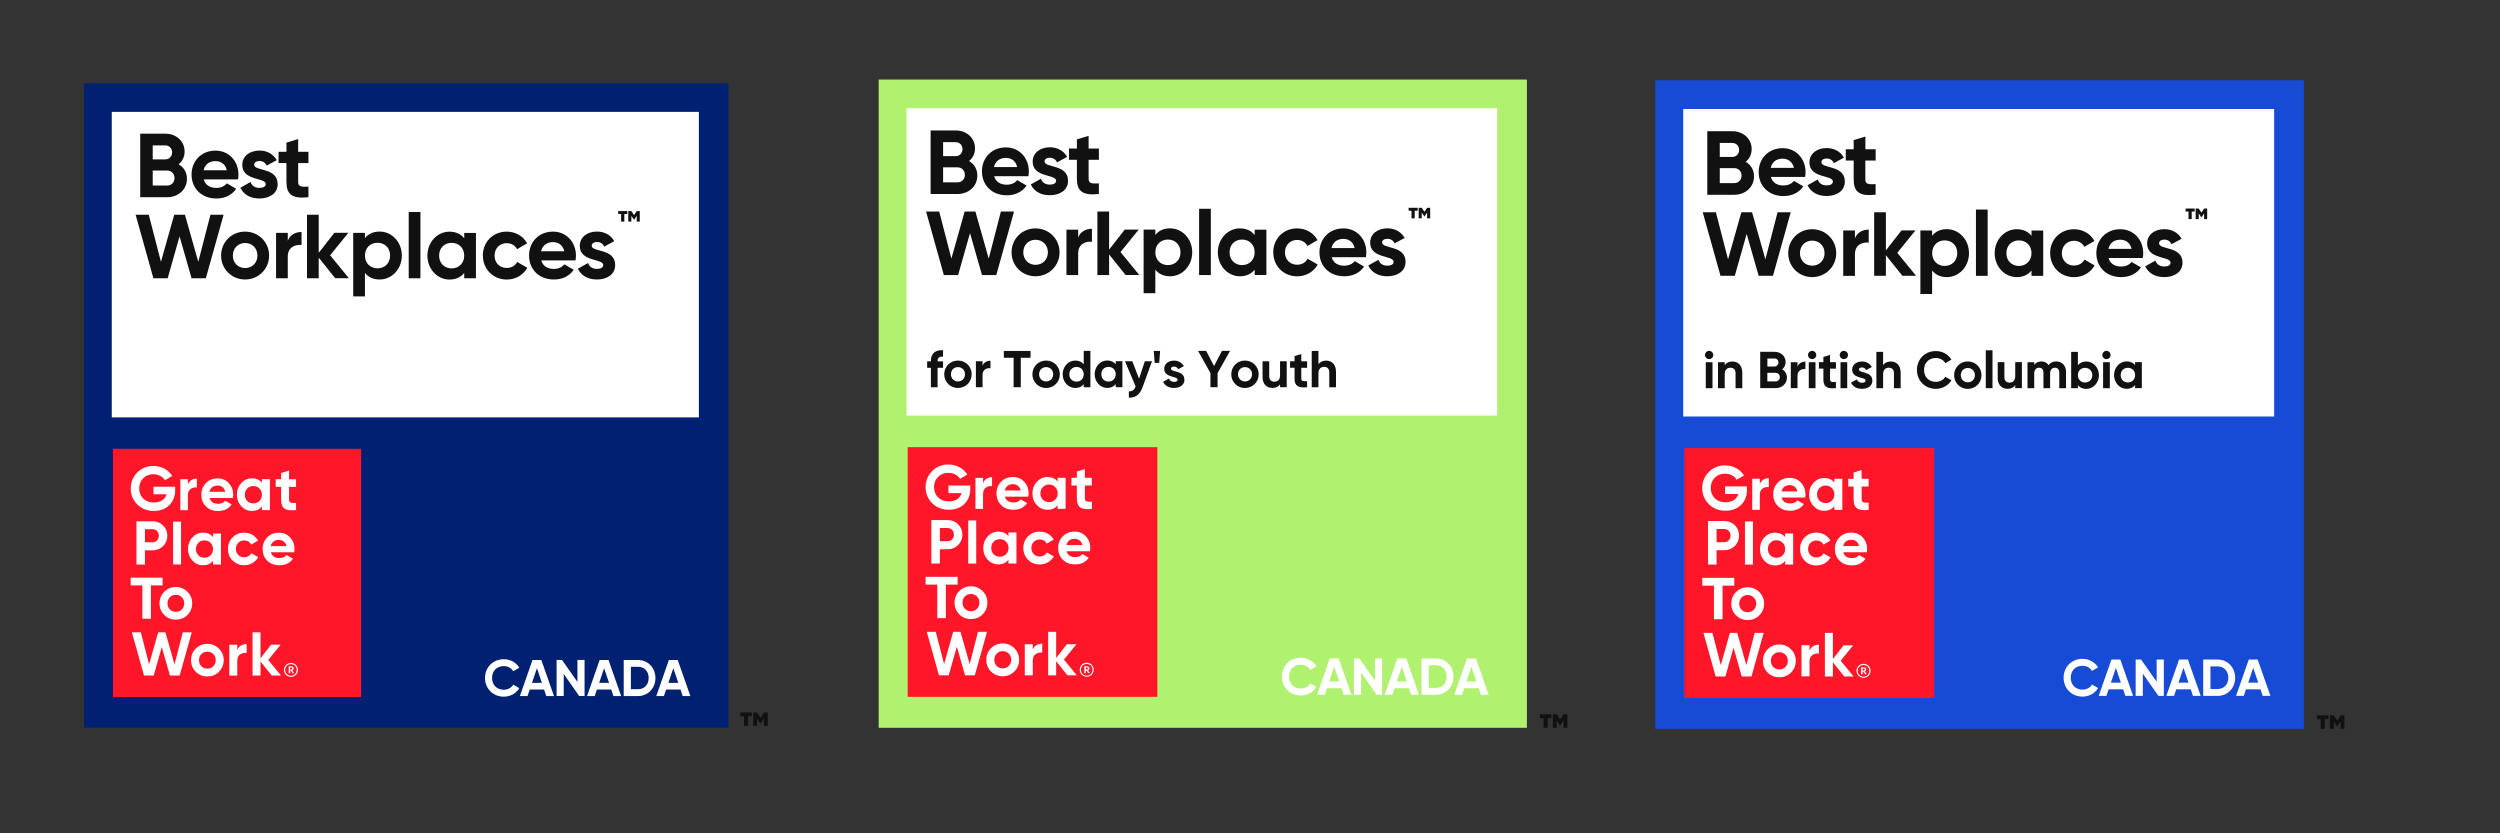 <?xml version="1.0" encoding="UTF-8"?><svg id="Layer_1" xmlns="http://www.w3.org/2000/svg" xmlns:xlink="http://www.w3.org/1999/xlink" viewBox="0 0 450 150"><rect x="0" y="0" width="450" height="150" fill="#333333" stroke="none"/><defs><style>.cls-1{fill:#fff;}.cls-2{clip-path:url(#clippath-2);}.cls-3{fill:#111;}.cls-4{clip-path:url(#clippath-1);}.cls-5{clip-path:url(#clippath-4);}.cls-6{fill:#b1f170;}.cls-7{fill:#ff1628;}.cls-8{fill:#002171;}.cls-9{fill:#174bd6;}.cls-10{clip-path:url(#clippath);}.cls-11{fill:none;}.cls-12{clip-path:url(#clippath-3);}.cls-13{clip-path:url(#clippath-5);}</style><clipPath id="clippath"><rect class="cls-11" x="15.13" y="15" width="115.99" height="115.99"/></clipPath><clipPath id="clippath-1"><rect class="cls-11" x="15.13" y="15" width="115.99" height="115.99"/></clipPath><clipPath id="clippath-2"><rect class="cls-11" x="158.16" y="14.32" width="116.68" height="116.68"/></clipPath><clipPath id="clippath-3"><rect class="cls-11" x="158.16" y="14.32" width="116.68" height="116.68"/></clipPath><clipPath id="clippath-4"><rect class="cls-11" x="297.95" y="14.45" width="116.75" height="116.75"/></clipPath><clipPath id="clippath-5"><rect class="cls-11" x="297.95" y="14.45" width="116.75" height="116.75"/></clipPath></defs><g id="category_list_badge_1"><g class="cls-10"><rect class="cls-8" x="15.13" y="15" width="115.99" height="115.99"/><path class="cls-1" d="m87.3,122.04c0-1.9,1.41-3.38,3.38-3.38,1.19,0,2.24.6,2.79,1.53l-1.1.64c-.32-.58-.95-.93-1.69-.93-1.27,0-2.11.88-2.11,2.13s.83,2.12,2.11,2.12c.74,0,1.38-.35,1.69-.92l1.1.64c-.55.93-1.6,1.53-2.79,1.53-1.97,0-3.38-1.48-3.38-3.38Z"/><path class="cls-1" d="m97.94,124.12h-2.59l-.39,1.17h-1.38l2.27-6.49h1.59l2.28,6.49h-1.39l-.39-1.17Zm-.4-1.2l-.89-2.65-.89,2.65h1.78Z"/><path class="cls-1" d="m105.22,118.79v6.49h-.97l-2.78-3.97v3.97h-1.28v-6.49h.97l2.78,3.96v-3.96h1.28Z"/><path class="cls-1" d="m110.03,124.12h-2.59l-.39,1.17h-1.38l2.27-6.49h1.59l2.28,6.49h-1.39l-.39-1.17Zm-.4-1.2l-.89-2.65-.89,2.65h1.78Z"/><path class="cls-1" d="m117.98,122.04c0,1.83-1.34,3.25-3.13,3.25h-2.58v-6.49h2.58c1.79,0,3.13,1.42,3.13,3.25Zm-1.22,0c0-1.2-.78-2.02-1.9-2.02h-1.3v4.04h1.3c1.12,0,1.9-.83,1.9-2.02Z"/><path class="cls-1" d="m122.49,124.12h-2.59l-.39,1.17h-1.38l2.27-6.49h1.59l2.28,6.49h-1.39l-.39-1.17Zm-.4-1.2l-.89-2.65-.89,2.65h1.78Z"/><rect class="cls-1" x="20.12" y="20.14" width="105.68" height="54.99"/><rect class="cls-7" x="20.33" y="80.78" width="44.68" height="44.68"/><g class="cls-4"><path class="cls-1" d="m31.53,87.64v.6c0,1.11-.36,2.01-1.07,2.7-.71.69-1.63,1.03-2.76,1.03-1.2,0-2.2-.39-2.99-1.17-.79-.79-1.18-1.75-1.18-2.87s.39-2.09,1.17-2.88c.79-.79,1.76-1.18,2.91-1.18,1.46,0,2.72.71,3.39,1.81l-1.31.76c-.37-.63-1.17-1.08-2.09-1.08-.75,0-1.36.25-1.83.73-.48.48-.71,1.09-.71,1.83s.24,1.35.72,1.82c.49.48,1.13.71,1.94.71,1.19,0,1.99-.56,2.27-1.48h-2.36v-1.36h3.9Z"/><path class="cls-1" d="m33.82,87.22c.25-.71.89-1.07,1.61-1.07v1.6c-.41-.06-.79.03-1.12.27-.33.23-.49.61-.49,1.15v2.66h-1.36v-5.56h1.36v.96Z"/><path class="cls-1" d="m37.73,89.63c.19.7.71,1.05,1.57,1.05.54,0,.97-.19,1.24-.56l1.16.67c-.54.79-1.36,1.19-2.42,1.19-.92,0-1.66-.28-2.21-.83-.56-.56-.83-1.26-.83-2.1s.28-1.53.82-2.09c.54-.57,1.26-.85,2.11-.85.81,0,1.49.28,2.01.85.53.57.8,1.26.8,2.09,0,.19-.02.38-.06.59h-4.19Zm2.81-1.11c-.17-.76-.72-1.12-1.38-1.12-.77,0-1.29.41-1.46,1.12h2.84Z"/><path class="cls-1" d="m47.15,86.26h1.43v5.56h-1.43v-.66c-.43.54-1.03.81-1.81.81s-1.38-.28-1.91-.85c-.52-.57-.79-1.27-.79-2.09s.27-1.51.79-2.08c.53-.57,1.17-.86,1.91-.86s1.38.27,1.81.81v-.66Zm-1.55,4.35c.45,0,.81-.14,1.1-.43.3-.3.44-.68.44-1.13s-.14-.83-.44-1.12c-.29-.3-.66-.44-1.1-.44s-.81.14-1.1.44c-.29.29-.43.67-.43,1.12s.14.83.43,1.13c.29.29.66.43,1.1.43"/><path class="cls-1" d="m53.29,87.64h-1.26v2.31c0,.6.43.61,1.26.57v1.3c-1.97.22-2.69-.34-2.69-1.87v-2.31h-.97v-1.38h.97v-1.12l1.43-.43v1.56h1.26v1.38Z"/><path class="cls-1" d="m27.46,93.82c.74,0,1.38.26,1.89.76.51.5.77,1.12.77,1.86s-.26,1.36-.77,1.86c-.51.5-1.15.76-1.89.76h-1.37v2.56h-1.53v-7.78h2.9Zm0,3.79c.66,0,1.13-.51,1.13-1.18s-.48-1.18-1.13-1.18h-1.37v2.36h1.37Z"/><rect class="cls-1" x="31.16" y="93.89" width="1.43" height="7.71"/><path class="cls-1" d="m38.35,96.04h1.43v5.56h-1.43v-.66c-.43.55-1.03.81-1.81.81s-1.38-.28-1.91-.85c-.52-.57-.79-1.27-.79-2.09s.27-1.51.79-2.08c.53-.57,1.17-.86,1.91-.86s1.38.27,1.81.81v-.66Zm-1.55,4.35c.44,0,.81-.14,1.1-.43.3-.3.44-.68.44-1.13s-.14-.83-.44-1.12c-.29-.3-.66-.44-1.1-.44s-.81.14-1.1.44c-.29.29-.43.67-.43,1.12s.14.83.43,1.13c.29.29.66.43,1.1.43"/><path class="cls-1" d="m41.86,100.91c-.56-.57-.83-1.26-.83-2.09s.28-1.52.83-2.09c.57-.57,1.27-.85,2.1-.85,1.08,0,2.03.56,2.49,1.43l-1.23.72c-.22-.46-.7-.75-1.27-.75-.86,0-1.49.63-1.49,1.52,0,.43.15.8.42,1.09.28.28.63.42,1.07.42.58,0,1.06-.28,1.28-.73l1.25.71c-.49.88-1.43,1.45-2.51,1.45-.83,0-1.53-.28-2.1-.85"/><path class="cls-1" d="m48.76,99.41c.19.7.71,1.04,1.57,1.04.54,0,.97-.19,1.24-.56l1.16.67c-.54.79-1.36,1.19-2.42,1.19-.92,0-1.66-.28-2.21-.83-.56-.56-.83-1.26-.83-2.1s.28-1.53.82-2.09c.55-.57,1.26-.84,2.11-.84.81,0,1.49.28,2.01.84.53.57.8,1.26.8,2.09,0,.19-.02.38-.06.59h-4.19Zm2.81-1.11c-.17-.76-.72-1.12-1.38-1.12-.77,0-1.29.41-1.46,1.12h2.83Z"/><polygon class="cls-1" points="29.26 103.98 29.26 105.37 27.16 105.37 27.16 111.37 25.62 111.37 25.62 105.37 23.53 105.37 23.53 103.98 29.26 103.98"/><path class="cls-1" d="m31.65,111.53c-.82,0-1.52-.28-2.09-.84-.57-.57-.85-1.27-.85-2.09s.28-1.51.85-2.08c.57-.57,1.27-.86,2.09-.86s1.52.29,2.09.86c.57.57.86,1.26.86,2.08s-.29,1.52-.86,2.09c-.57.57-1.27.84-2.09.84m0-1.4c.43,0,.79-.14,1.08-.43.29-.29.43-.66.43-1.1s-.14-.81-.43-1.1c-.29-.29-.64-.43-1.08-.43s-.79.15-1.08.43c-.28.29-.42.66-.42,1.1s.14.81.42,1.1c.29.29.65.43,1.08.43"/><polygon class="cls-1" points="25.92 121.6 23.74 113.82 25.35 113.82 26.84 119.59 28.47 113.82 29.78 113.82 31.41 119.59 32.9 113.82 34.52 113.82 32.34 121.6 30.59 121.6 29.12 116.47 27.67 121.6 25.92 121.6"/><path class="cls-1" d="m37.32,121.76c-.82,0-1.52-.28-2.09-.84-.57-.57-.84-1.27-.84-2.09s.28-1.51.84-2.08c.57-.57,1.27-.86,2.09-.86s1.52.29,2.09.86c.57.57.86,1.26.86,2.08s-.29,1.52-.86,2.09c-.57.57-1.27.84-2.09.84m0-1.4c.43,0,.79-.14,1.08-.43.29-.29.43-.66.43-1.1s-.14-.81-.43-1.1c-.29-.29-.65-.43-1.08-.43s-.79.15-1.08.43c-.28.29-.42.66-.42,1.1s.14.81.42,1.1c.29.29.65.43,1.08.43"/><path class="cls-1" d="m42.71,117c.27-.71.93-1.07,1.69-1.07v1.6c-.43-.06-.83.03-1.18.27-.34.23-.51.61-.51,1.15v2.66h-1.43v-5.56h1.43v.96Z"/><polygon class="cls-1" points="50.58 121.6 48.92 121.6 46.89 119.08 46.89 121.6 45.46 121.6 45.46 113.82 46.89 113.82 46.89 118.49 48.8 116.04 50.52 116.04 48.28 118.79 50.58 121.6"/><path class="cls-1" d="m51.11,120.6c0-.7.55-1.26,1.26-1.26s1.26.56,1.26,1.25-.56,1.25-1.26,1.25-1.26-.54-1.26-1.25m2.29,0c0-.62-.43-1.05-1.03-1.05s-1.03.44-1.03,1.05.45,1.04,1.03,1.04,1.03-.43,1.03-1.05m-1.46-.64h.44c.29,0,.48.12.48.38h0c0,.19-.11.29-.25.34l.33.53h-.28l-.3-.48h-.13v.48h-.27v-1.24Zm.43.57c.14,0,.22-.06.22-.18h0c0-.14-.08-.18-.22-.18h-.16v.36h.16Z"/></g></g></g><g id="category_list_badge_1-2"><g class="cls-2"><rect class="cls-6" x="158.16" y="14.32" width="116.68" height="116.68"/><path class="cls-1" d="m230.75,121.79c0-1.91,1.42-3.4,3.4-3.4,1.2,0,2.25.61,2.81,1.54l-1.11.64c-.32-.58-.95-.93-1.7-.93-1.28,0-2.12.89-2.12,2.15s.84,2.14,2.12,2.14c.75,0,1.39-.35,1.7-.92l1.11.64c-.55.93-1.61,1.54-2.81,1.54-1.98,0-3.4-1.49-3.4-3.4Z"/><path class="cls-1" d="m241.46,123.88h-2.61l-.39,1.18h-1.39l2.29-6.54h1.6l2.3,6.54h-1.4l-.39-1.18Zm-.4-1.2l-.9-2.67-.9,2.67h1.79Z"/><path class="cls-1" d="m248.78,118.52v6.54h-.98l-2.8-4v4h-1.29v-6.54h.98l2.8,3.99v-3.99h1.29Z"/><path class="cls-1" d="m253.62,123.88h-2.61l-.39,1.18h-1.39l2.29-6.54h1.6l2.3,6.54h-1.4l-.39-1.18Zm-.4-1.2l-.9-2.67-.9,2.67h1.79Z"/><path class="cls-1" d="m261.62,121.79c0,1.84-1.34,3.27-3.15,3.27h-2.6v-6.54h2.6c1.8,0,3.15,1.43,3.15,3.27Zm-1.23,0c0-1.2-.78-2.04-1.91-2.04h-1.31v4.07h1.31c1.13,0,1.91-.83,1.91-2.04Z"/><path class="cls-1" d="m266.16,123.88h-2.61l-.39,1.18h-1.39l2.29-6.54h1.6l2.3,6.54h-1.4l-.39-1.18Zm-.4-1.2l-.9-2.67-.9,2.67h1.79Z"/><rect class="cls-1" x="163.18" y="19.49" width="106.31" height="55.31"/><rect class="cls-7" x="163.38" y="80.49" width="44.94" height="44.94"/><g class="cls-12"><path class="cls-1" d="m174.65,87.4v.6c0,1.12-.36,2.02-1.07,2.72-.72.69-1.64,1.04-2.77,1.04-1.21,0-2.21-.39-3.01-1.17-.79-.79-1.19-1.76-1.19-2.89s.39-2.1,1.17-2.9c.79-.8,1.77-1.19,2.93-1.19,1.47,0,2.74.72,3.41,1.82l-1.32.76c-.37-.64-1.17-1.08-2.1-1.08-.75,0-1.36.25-1.85.74-.48.48-.72,1.1-.72,1.85s.25,1.35.73,1.83c.49.48,1.14.72,1.95.72,1.2,0,2-.56,2.28-1.49h-2.37v-1.36h3.93Z"/><path class="cls-1" d="m176.96,86.97c.25-.72.89-1.07,1.61-1.07v1.61c-.41-.06-.8.03-1.13.27-.33.23-.49.61-.49,1.15v2.67h-1.37v-5.59h1.37v.96Z"/><path class="cls-1" d="m180.89,89.4c.19.71.72,1.05,1.58,1.05.55,0,.97-.19,1.25-.56l1.16.67c-.55.79-1.36,1.2-2.44,1.2-.93,0-1.67-.28-2.23-.84-.56-.56-.84-1.26-.84-2.11s.28-1.54.83-2.1c.55-.57,1.26-.85,2.13-.85.82,0,1.5.28,2.02.85.54.57.8,1.26.8,2.1,0,.19-.02.38-.06.59h-4.22Zm2.83-1.12c-.17-.76-.73-1.13-1.39-1.13-.77,0-1.3.41-1.47,1.13h2.85Z"/><path class="cls-1" d="m190.37,86.01h1.44v5.59h-1.44v-.66c-.44.55-1.04.82-1.82.82s-1.39-.28-1.92-.85c-.53-.57-.79-1.27-.79-2.1s.27-1.52.79-2.09c.54-.57,1.17-.86,1.92-.86s1.39.27,1.82.82v-.66Zm-1.55,4.37c.45,0,.82-.15,1.11-.44.3-.3.45-.68.45-1.14s-.15-.84-.45-1.13c-.29-.3-.66-.45-1.11-.45s-.82.15-1.11.45c-.29.29-.44.67-.44,1.13s.15.84.44,1.14c.29.29.66.44,1.11.44"/><path class="cls-1" d="m196.54,87.4h-1.26v2.33c0,.6.44.61,1.26.57v1.31c-1.98.22-2.71-.35-2.71-1.88v-2.33h-.97v-1.39h.97v-1.13l1.44-.44v1.57h1.26v1.39Z"/><path class="cls-1" d="m170.56,93.61c.75,0,1.39.26,1.9.76.51.5.77,1.13.77,1.87s-.26,1.36-.77,1.87c-.51.5-1.15.76-1.9.76h-1.38v2.57h-1.54v-7.83h2.92Zm0,3.81c.66,0,1.14-.51,1.14-1.19s-.48-1.19-1.14-1.19h-1.38v2.37h1.38Z"/><rect class="cls-1" x="174.28" y="93.68" width="1.44" height="7.76"/><path class="cls-1" d="m181.52,95.84h1.44v5.59h-1.44v-.66c-.44.55-1.04.82-1.82.82s-1.39-.28-1.92-.85c-.53-.57-.79-1.27-.79-2.1s.27-1.52.79-2.09c.54-.57,1.17-.86,1.92-.86s1.39.27,1.82.82v-.66Zm-1.55,4.37c.45,0,.82-.15,1.11-.44.3-.3.45-.68.45-1.14s-.15-.84-.45-1.13c-.29-.3-.66-.45-1.11-.45s-.82.15-1.11.45c-.29.29-.44.67-.44,1.13s.15.84.44,1.14c.29.29.66.44,1.11.44"/><path class="cls-1" d="m185.04,100.74c-.56-.57-.84-1.26-.84-2.1s.28-1.53.84-2.1c.57-.57,1.27-.85,2.11-.85,1.09,0,2.05.56,2.51,1.44l-1.24.73c-.22-.46-.7-.75-1.28-.75-.86,0-1.5.64-1.5,1.53,0,.44.15.8.43,1.1.28.28.64.43,1.07.43.58,0,1.06-.28,1.29-.74l1.25.72c-.49.88-1.44,1.45-2.53,1.45-.84,0-1.54-.28-2.11-.85"/><path class="cls-1" d="m191.99,99.23c.19.7.72,1.05,1.58,1.05.55,0,.97-.19,1.25-.56l1.16.67c-.55.79-1.36,1.2-2.44,1.2-.93,0-1.67-.28-2.23-.84-.56-.56-.84-1.26-.84-2.11s.28-1.54.83-2.1c.55-.57,1.26-.85,2.13-.85.82,0,1.5.28,2.02.85.54.57.8,1.26.8,2.1,0,.19-.02.38-.06.59h-4.22Zm2.83-1.12c-.17-.76-.73-1.13-1.39-1.13-.77,0-1.3.41-1.47,1.13h2.85Z"/><polygon class="cls-1" points="172.37 103.83 172.37 105.23 170.25 105.23 170.25 111.27 168.71 111.27 168.71 105.23 166.61 105.23 166.61 103.83 172.37 103.83"/><path class="cls-1" d="m174.77,111.43c-.83,0-1.53-.28-2.1-.85-.57-.57-.85-1.27-.85-2.1s.28-1.52.85-2.09c.57-.57,1.27-.86,2.1-.86s1.53.29,2.1.86c.57.57.86,1.26.86,2.09s-.29,1.53-.86,2.1c-.57.57-1.27.85-2.1.85m0-1.41c.44,0,.79-.14,1.08-.44.29-.29.44-.66.44-1.11s-.15-.82-.44-1.11c-.29-.29-.65-.44-1.08-.44s-.79.15-1.09.44c-.28.29-.43.66-.43,1.11s.15.82.43,1.11c.29.29.65.44,1.09.44"/><polygon class="cls-1" points="169.01 121.56 166.82 113.73 168.44 113.73 169.94 119.54 171.57 113.73 172.89 113.73 174.54 119.54 176.04 113.73 177.66 113.73 175.47 121.56 173.71 121.56 172.23 116.39 170.77 121.56 169.01 121.56"/><path class="cls-1" d="m180.48,121.72c-.83,0-1.53-.28-2.1-.85-.57-.57-.85-1.27-.85-2.1s.28-1.52.85-2.09c.57-.57,1.28-.86,2.1-.86s1.53.29,2.1.86c.57.57.86,1.26.86,2.09s-.29,1.53-.86,2.1c-.57.57-1.27.85-2.1.85m0-1.41c.44,0,.79-.15,1.09-.44.29-.29.44-.66.44-1.11s-.15-.82-.44-1.11c-.29-.29-.65-.44-1.09-.44s-.79.15-1.08.44c-.28.29-.43.66-.43,1.11s.15.82.43,1.11c.29.29.65.44,1.08.44"/><path class="cls-1" d="m185.9,116.93c.27-.72.94-1.07,1.7-1.07v1.61c-.44-.06-.84.03-1.19.27-.35.24-.51.62-.51,1.15v2.67h-1.44v-5.59h1.44v.96Z"/><polygon class="cls-1" points="193.82 121.56 192.14 121.56 190.11 119.02 190.11 121.56 188.67 121.56 188.67 113.73 190.11 113.73 190.11 118.43 192.03 115.97 193.75 115.97 191.51 118.73 193.82 121.56"/><path class="cls-1" d="m194.35,120.55c0-.7.56-1.26,1.26-1.26s1.26.56,1.26,1.26-.56,1.26-1.26,1.26-1.26-.54-1.26-1.25m2.3,0c0-.62-.43-1.05-1.04-1.05s-1.04.44-1.04,1.06.46,1.05,1.04,1.05,1.04-.43,1.04-1.05m-1.47-.64h.44c.29,0,.48.12.48.38h0c0,.19-.11.3-.26.34l.33.53h-.29l-.3-.48h-.13v.48h-.27v-1.25Zm.43.58c.14,0,.22-.06.22-.18h0c0-.14-.08-.18-.22-.18h-.16v.36h.16Z"/></g></g></g><path class="cls-3" d="m175.92,31.6c0,1.96-1.59,3.32-3.56,3.32h-4.85v-11.44h4.51c1.93,0,3.48,1.31,3.48,3.22,0,.98-.41,1.75-1.08,2.29.92.52,1.5,1.42,1.5,2.61Zm-6.16-6.01v2.52h2.26c.7,0,1.23-.54,1.23-1.26s-.51-1.26-1.23-1.26h-2.26Zm3.92,5.87c0-.77-.56-1.34-1.32-1.34h-2.6v2.7h2.6c.77,0,1.32-.57,1.32-1.36Z"/><path class="cls-3" d="m181.26,33.24c.82,0,1.47-.34,1.83-.82l1.7.98c-.77,1.11-1.99,1.75-3.56,1.75-2.75,0-4.48-1.88-4.48-4.31s1.75-4.31,4.31-4.31c2.42,0,4.13,1.91,4.13,4.31,0,.31-.03.59-.08.87h-6.16c.29,1.08,1.19,1.54,2.3,1.54Zm1.83-3.17c-.26-1.18-1.14-1.65-2.03-1.65-1.13,0-1.9.6-2.14,1.65h4.17Z"/><path class="cls-3" d="m192.25,32.53c0,1.76-1.54,2.61-3.28,2.61-1.63,0-2.84-.69-3.43-1.94l1.83-1.03c.23.67.78,1.06,1.6,1.06.67,0,1.13-.23,1.13-.7,0-1.19-4.22-.54-4.22-3.42,0-1.67,1.42-2.6,3.1-2.6,1.32,0,2.47.6,3.1,1.73l-1.8.98c-.25-.52-.7-.83-1.31-.83-.52,0-.95.23-.95.67,0,1.21,4.22.46,4.22,3.46Z"/><path class="cls-3" d="m195.95,28.78v3.4c0,.88.64.9,1.85.83v1.91c-2.96.33-3.96-.54-3.96-2.75v-3.4h-1.42v-2.03h1.42v-1.65l2.11-.64v2.29h1.85v2.03h-1.85Z"/><path class="cls-3" d="m166.69,38.07h2.37l2.19,8.48,2.39-8.48h1.93l2.4,8.48,2.19-8.48h2.37l-3.2,11.44h-2.57l-2.16-7.55-2.14,7.55h-2.57l-3.2-11.44Z"/><path class="cls-3" d="m182.08,45.42c0-2.44,1.91-4.31,4.31-4.31s4.33,1.88,4.33,4.31-1.93,4.31-4.33,4.31-4.31-1.88-4.31-4.31Zm6.54,0c0-1.32-.96-2.26-2.22-2.26s-2.21.93-2.21,2.26.96,2.25,2.21,2.25,2.22-.93,2.22-2.25Z"/><path class="cls-3" d="m196.55,41.17v2.35c-1.09-.13-2.48.36-2.48,2.08v3.91h-2.11v-8.17h2.11v1.41c.42-1.11,1.45-1.57,2.48-1.57Z"/><path class="cls-3" d="m202.61,49.51l-2.97-3.71v3.71h-2.11v-11.44h2.11v6.86l2.81-3.6h2.52l-3.28,4.04,3.38,4.13h-2.45Z"/><path class="cls-3" d="m214.6,45.42c0,2.44-1.8,4.31-3.99,4.31-1.19,0-2.06-.44-2.65-1.19v4.23h-2.11v-11.44h2.11v.96c.59-.75,1.45-1.19,2.65-1.19,2.19,0,3.99,1.88,3.99,4.31Zm-2.11,0c0-1.37-.96-2.3-2.27-2.3s-2.26.93-2.26,2.3.96,2.3,2.26,2.3,2.27-.93,2.27-2.3Z"/><path class="cls-3" d="m215.84,37.58h2.11v11.93h-2.11v-11.93Z"/><path class="cls-3" d="m227.95,41.33v8.17h-2.11v-.96c-.59.74-1.47,1.19-2.66,1.19-2.17,0-3.97-1.88-3.97-4.31s1.8-4.31,3.97-4.31c1.19,0,2.08.46,2.66,1.19v-.96h2.11Zm-2.11,4.09c0-1.37-.96-2.3-2.27-2.3s-2.25.93-2.25,2.3.96,2.3,2.25,2.3,2.27-.93,2.27-2.3Z"/><path class="cls-3" d="m229.18,45.42c0-2.44,1.83-4.31,4.31-4.31,1.6,0,2.99.85,3.66,2.11l-1.81,1.06c-.33-.67-1.03-1.09-1.86-1.09-1.26,0-2.19.93-2.19,2.24s.93,2.22,2.19,2.22c.85,0,1.55-.41,1.88-1.08l1.83,1.05c-.7,1.27-2.09,2.12-3.69,2.12-2.48,0-4.31-1.88-4.31-4.31Z"/><path class="cls-3" d="m242.01,47.82c.82,0,1.47-.34,1.83-.82l1.7.98c-.77,1.11-1.99,1.75-3.56,1.75-2.75,0-4.48-1.88-4.48-4.31s1.75-4.31,4.31-4.31c2.42,0,4.13,1.91,4.13,4.31,0,.31-.03.59-.08.87h-6.16c.29,1.08,1.19,1.54,2.3,1.54Zm1.83-3.17c-.26-1.18-1.14-1.65-2.03-1.65-1.13,0-1.9.6-2.14,1.65h4.17Z"/><path class="cls-3" d="m253,47.12c0,1.76-1.54,2.61-3.28,2.61-1.63,0-2.84-.69-3.43-1.94l1.83-1.03c.23.67.78,1.06,1.6,1.06.67,0,1.13-.23,1.13-.7,0-1.19-4.22-.54-4.22-3.42,0-1.67,1.42-2.6,3.1-2.6,1.32,0,2.47.6,3.11,1.73l-1.8.98c-.25-.52-.7-.83-1.31-.83-.52,0-.95.23-.95.67,0,1.21,4.22.46,4.22,3.46Z"/><path class="cls-3" d="m255.17,37.93h-.52v1.37h-.58v-1.37h-.52v-.53h1.63v.53Zm2.26-.53v1.9h-.55v-1.04l-.46.69h-.05l-.46-.69v1.04h-.55v-1.9h.55l.49.73.48-.73h.55Z"/><path class="cls-3" d="m168.76,64.99v.05h.99v1.16h-.99v3.51h-1.2v-3.51h-.67v-1.16h.67v-.05c0-1.29.71-2.04,2.19-1.95v1.16c-.63-.05-.99.16-.99.79Z"/><path class="cls-3" d="m169.96,67.37c0-1.39,1.09-2.47,2.47-2.47s2.47,1.07,2.47,2.47-1.1,2.47-2.47,2.47-2.47-1.07-2.47-2.47Zm3.74,0c0-.76-.55-1.29-1.27-1.29s-1.26.53-1.26,1.29.55,1.29,1.26,1.29,1.27-.53,1.27-1.29Z"/><path class="cls-3" d="m178.28,64.94v1.34c-.63-.07-1.42.21-1.42,1.19v2.23h-1.2v-4.67h1.2v.8c.24-.63.83-.9,1.42-.9Z"/><path class="cls-3" d="m185.51,64.4h-1.77v5.3h-1.29v-5.3h-1.76v-1.23h4.81v1.23Z"/><path class="cls-3" d="m185.83,67.37c0-1.39,1.09-2.47,2.47-2.47s2.47,1.07,2.47,2.47-1.1,2.47-2.47,2.47-2.47-1.07-2.47-2.47Zm3.74,0c0-.76-.55-1.29-1.27-1.29s-1.26.53-1.26,1.29.55,1.29,1.26,1.29,1.27-.53,1.27-1.29Z"/><path class="cls-3" d="m196.27,63.17v6.54h-1.2v-.55c-.34.43-.83.68-1.51.68-1.25,0-2.28-1.07-2.28-2.47s1.03-2.47,2.28-2.47c.68,0,1.18.25,1.51.68v-2.42h1.2Zm-1.2,4.2c0-.78-.55-1.32-1.29-1.32s-1.3.53-1.3,1.32.55,1.32,1.3,1.32,1.29-.53,1.29-1.32Z"/><path class="cls-3" d="m202.03,65.03v4.67h-1.2v-.55c-.34.42-.84.68-1.52.68-1.24,0-2.27-1.07-2.27-2.47s1.03-2.47,2.27-2.47c.68,0,1.19.26,1.52.68v-.55h1.2Zm-1.2,2.33c0-.78-.55-1.32-1.3-1.32s-1.29.53-1.29,1.32.55,1.32,1.29,1.32,1.3-.53,1.3-1.32Z"/><path class="cls-3" d="m207.36,65.03l-1.7,4.67c-.49,1.34-1.28,1.93-2.47,1.87v-1.12c.66,0,1-.27,1.22-.9l-1.91-4.52h1.32l1.21,3.14,1.04-3.14h1.29Z"/><path class="cls-3" d="m207.68,63.17h1.14l-.16,2.15h-.82l-.16-2.15Z"/><path class="cls-3" d="m213.2,68.34c0,1.01-.88,1.49-1.88,1.49-.93,0-1.62-.39-1.96-1.11l1.05-.59c.13.38.45.61.92.61.38,0,.64-.13.64-.4,0-.68-2.41-.31-2.41-1.95,0-.95.81-1.48,1.77-1.48.76,0,1.41.35,1.77.99l-1.03.56c-.14-.3-.4-.48-.75-.48-.3,0-.54.13-.54.38,0,.69,2.41.26,2.41,1.98Z"/><path class="cls-3" d="m219.16,67.15v2.55h-1.28v-2.55l-2.23-3.99h1.46l1.42,2.73,1.42-2.73h1.46l-2.24,3.99Z"/><path class="cls-3" d="m221.63,67.37c0-1.39,1.09-2.47,2.46-2.47s2.47,1.07,2.47,2.47-1.1,2.47-2.47,2.47-2.46-1.07-2.46-2.47Zm3.74,0c0-.76-.55-1.29-1.27-1.29s-1.26.53-1.26,1.29.55,1.29,1.26,1.29,1.27-.53,1.27-1.29Z"/><path class="cls-3" d="m231.61,65.03v4.67h-1.2v-.52c-.28.42-.77.65-1.39.65-.99,0-1.76-.69-1.76-1.93v-2.87h1.2v2.72c0,.63.38.96.92.96.59,0,1.03-.35,1.03-1.16v-2.52h1.2Z"/><path class="cls-3" d="m234.23,66.19v1.94c0,.5.36.51,1.05.48v1.09c-1.69.19-2.26-.31-2.26-1.57v-1.94h-.81v-1.16h.81v-.94l1.21-.36v1.31h1.05v1.16h-1.05Z"/><path class="cls-3" d="m240.48,66.84v2.87h-1.21v-2.72c0-.64-.38-.96-.92-.96-.59,0-1.03.35-1.03,1.16v2.52h-1.21v-6.54h1.21v2.39c.28-.42.77-.65,1.39-.65.99,0,1.76.69,1.76,1.93Z"/><path class="cls-3" d="m279.26,129.26h-.67v1.74h-.74v-1.74h-.67v-.68h2.07v.68Zm2.87-.68v2.42h-.7v-1.32l-.58.88h-.06l-.58-.88v1.32h-.7v-2.42h.7l.62.93.61-.93h.7Z"/><g id="category_list_badge_1-3"><g class="cls-5"><rect class="cls-9" x="297.95" y="14.45" width="116.75" height="116.75"/><path class="cls-1" d="m371.45,121.99c0-1.91,1.42-3.4,3.4-3.4,1.2,0,2.25.61,2.81,1.54l-1.11.64c-.32-.58-.95-.93-1.7-.93-1.28,0-2.12.89-2.12,2.15s.84,2.14,2.12,2.14c.75,0,1.39-.35,1.7-.92l1.11.64c-.55.93-1.61,1.54-2.81,1.54-1.98,0-3.4-1.49-3.4-3.4Z"/><path class="cls-1" d="m382.16,124.08h-2.61l-.39,1.18h-1.39l2.29-6.54h1.6l2.3,6.54h-1.4l-.39-1.18Zm-.4-1.2l-.9-2.67-.9,2.67h1.79Z"/><path class="cls-1" d="m389.49,118.72v6.54h-.98l-2.8-4v4h-1.29v-6.54h.98l2.8,3.99v-3.99h1.29Z"/><path class="cls-1" d="m394.33,124.08h-2.61l-.39,1.18h-1.39l2.29-6.54h1.6l2.3,6.54h-1.4l-.39-1.18Zm-.4-1.2l-.9-2.67-.9,2.67h1.79Z"/><path class="cls-1" d="m402.33,121.99c0,1.84-1.34,3.27-3.15,3.27h-2.6v-6.54h2.6c1.8,0,3.15,1.43,3.15,3.27Zm-1.23,0c0-1.2-.78-2.04-1.91-2.04h-1.31v4.07h1.31c1.13,0,1.91-.83,1.91-2.04Z"/><path class="cls-1" d="m406.88,124.08h-2.61l-.39,1.18h-1.39l2.29-6.54h1.6l2.3,6.54h-1.4l-.39-1.18Zm-.4-1.2l-.9-2.67-.9,2.67h1.79Z"/><rect class="cls-1" x="302.98" y="19.62" width="106.37" height="55.35"/><rect class="cls-7" x="303.18" y="80.66" width="44.97" height="44.97"/><g class="cls-13"><path class="cls-1" d="m314.45,87.57v.6c0,1.12-.36,2.03-1.07,2.72-.72.69-1.65,1.04-2.78,1.04-1.21,0-2.22-.39-3.01-1.18-.79-.79-1.19-1.76-1.19-2.89s.39-2.1,1.18-2.9c.79-.8,1.77-1.19,2.93-1.19,1.47,0,2.74.72,3.41,1.82l-1.32.76c-.37-.64-1.18-1.09-2.1-1.09-.75,0-1.37.25-1.85.74-.48.48-.72,1.1-.72,1.85s.25,1.35.73,1.84c.49.48,1.14.72,1.95.72,1.2,0,2-.56,2.28-1.49h-2.37v-1.37h3.93Z"/><path class="cls-1" d="m316.77,87.14c.26-.72.89-1.07,1.62-1.07v1.61c-.41-.06-.8.03-1.13.27-.33.23-.49.61-.49,1.15v2.67h-1.37v-5.6h1.37v.96Z"/><path class="cls-1" d="m320.7,89.57c.19.71.72,1.05,1.58,1.05.55,0,.97-.19,1.25-.56l1.16.67c-.55.79-1.37,1.2-2.44,1.2-.93,0-1.67-.28-2.23-.84-.56-.56-.84-1.27-.84-2.12s.28-1.54.83-2.1c.55-.57,1.26-.85,2.13-.85.82,0,1.5.28,2.03.85.54.57.81,1.26.81,2.1,0,.19-.02.38-.06.59h-4.22Zm2.83-1.12c-.17-.76-.73-1.13-1.39-1.13-.77,0-1.3.41-1.47,1.13h2.85Z"/><path class="cls-1" d="m330.18,86.18h1.44v5.6h-1.44v-.66c-.44.55-1.04.82-1.82.82s-1.39-.28-1.92-.85c-.53-.57-.8-1.28-.8-2.1s.27-1.52.8-2.09c.54-.57,1.17-.86,1.92-.86s1.39.27,1.82.82v-.66Zm-1.56,4.38c.45,0,.82-.15,1.11-.44.3-.3.45-.68.45-1.14s-.15-.84-.45-1.13c-.29-.3-.66-.45-1.11-.45s-.82.15-1.11.45c-.29.29-.44.67-.44,1.13s.15.84.44,1.14c.29.29.66.44,1.11.44"/><path class="cls-1" d="m336.36,87.57h-1.26v2.33c0,.6.44.61,1.26.57v1.31c-1.98.22-2.71-.35-2.71-1.88v-2.33h-.97v-1.39h.97v-1.13l1.44-.44v1.57h1.26v1.39Z"/><path class="cls-1" d="m310.36,93.78c.75,0,1.39.26,1.9.76.51.5.77,1.13.77,1.87s-.26,1.37-.77,1.87c-.51.5-1.15.76-1.9.76h-1.38v2.57h-1.54v-7.83h2.92Zm0,3.82c.66,0,1.14-.51,1.14-1.19s-.48-1.19-1.14-1.19h-1.38v2.37h1.38Z"/><rect class="cls-1" x="314.09" y="93.86" width="1.44" height="7.76"/><path class="cls-1" d="m321.33,96.02h1.44v5.6h-1.44v-.66c-.44.55-1.04.82-1.82.82s-1.39-.28-1.93-.85c-.53-.57-.79-1.28-.79-2.1s.27-1.52.79-2.09c.54-.57,1.18-.86,1.93-.86s1.39.27,1.82.82v-.66Zm-1.56,4.38c.45,0,.82-.15,1.11-.44.3-.3.45-.68.45-1.14s-.15-.84-.45-1.13c-.29-.3-.66-.45-1.11-.45s-.82.15-1.11.45c-.29.29-.44.67-.44,1.13s.15.84.44,1.14c.29.29.66.44,1.11.44"/><path class="cls-1" d="m324.85,100.92c-.56-.57-.84-1.26-.84-2.1s.28-1.53.84-2.1c.57-.57,1.28-.85,2.11-.85,1.09,0,2.05.56,2.51,1.44l-1.24.73c-.22-.46-.7-.75-1.28-.75-.86,0-1.5.64-1.5,1.53,0,.44.15.8.43,1.1.28.28.64.43,1.07.43.58,0,1.06-.28,1.29-.74l1.25.72c-.49.88-1.44,1.46-2.53,1.46-.84,0-1.54-.28-2.11-.85"/><path class="cls-1" d="m331.8,99.41c.19.71.72,1.05,1.58,1.05.55,0,.97-.19,1.25-.56l1.16.67c-.55.79-1.37,1.2-2.44,1.2-.93,0-1.67-.28-2.23-.84-.56-.56-.84-1.27-.84-2.11s.28-1.54.83-2.1c.55-.57,1.26-.85,2.13-.85.82,0,1.5.28,2.03.85.54.57.81,1.26.81,2.1,0,.19-.02.38-.06.59h-4.22Zm2.83-1.12c-.17-.76-.73-1.13-1.39-1.13-.77,0-1.3.41-1.47,1.13h2.85Z"/><polygon class="cls-1" points="312.17 104.01 312.17 105.42 310.06 105.42 310.06 111.46 308.51 111.46 308.51 105.42 306.41 105.42 306.41 104.01 312.17 104.01"/><path class="cls-1" d="m314.58,111.61c-.83,0-1.53-.28-2.1-.85-.57-.57-.85-1.28-.85-2.1s.28-1.52.85-2.09c.57-.57,1.28-.86,2.1-.86s1.53.29,2.1.86c.57.57.86,1.26.86,2.09s-.29,1.53-.86,2.1c-.57.57-1.28.85-2.1.85m0-1.41c.44,0,.79-.14,1.09-.44.29-.29.44-.66.44-1.11s-.15-.82-.44-1.11c-.29-.29-.65-.44-1.09-.44s-.79.15-1.09.44c-.28.29-.43.66-.43,1.11s.15.82.43,1.11c.29.29.65.44,1.09.44"/><polygon class="cls-1" points="308.81 121.76 306.62 113.92 308.24 113.92 309.74 119.73 311.38 113.92 312.7 113.92 314.34 119.73 315.84 113.92 317.46 113.92 315.27 121.76 313.51 121.76 312.04 116.58 310.57 121.76 308.81 121.76"/><path class="cls-1" d="m320.28,121.91c-.83,0-1.53-.28-2.1-.85-.57-.57-.85-1.28-.85-2.1s.28-1.52.85-2.09c.57-.57,1.28-.86,2.1-.86s1.53.29,2.1.86c.57.57.86,1.26.86,2.09s-.29,1.53-.86,2.1c-.57.57-1.28.85-2.1.85m0-1.41c.44,0,.8-.15,1.09-.44.29-.29.44-.66.44-1.11s-.15-.82-.44-1.11c-.29-.29-.65-.44-1.09-.44s-.79.15-1.09.44c-.28.29-.43.66-.43,1.11s.15.82.43,1.11c.29.29.65.44,1.09.44"/><path class="cls-1" d="m325.71,117.12c.27-.72.94-1.08,1.7-1.08v1.61c-.44-.06-.84.03-1.19.27-.35.24-.51.62-.51,1.15v2.67h-1.44v-5.6h1.44v.96Z"/><polygon class="cls-1" points="333.64 121.76 331.96 121.76 329.92 119.21 329.92 121.76 328.48 121.76 328.48 113.92 329.92 113.92 329.92 118.62 331.85 116.16 333.57 116.16 331.32 118.92 333.64 121.76"/><path class="cls-1" d="m334.17,120.75c0-.7.56-1.27,1.27-1.27s1.27.56,1.27,1.26-.56,1.26-1.27,1.26-1.27-.54-1.27-1.25m2.3,0c0-.62-.43-1.05-1.04-1.05s-1.04.44-1.04,1.06.46,1.05,1.04,1.05,1.04-.43,1.04-1.05m-1.47-.64h.44c.29,0,.48.12.48.38h0c0,.19-.11.3-.26.34l.33.53h-.29l-.3-.48h-.13v.48h-.27v-1.25Zm.43.58c.14,0,.22-.06.22-.18h0c0-.14-.08-.18-.22-.18h-.16v.36h.16Z"/></g></g></g><path class="cls-3" d="m315.72,31.74c0,1.96-1.58,3.32-3.56,3.32h-4.85v-11.44h4.51c1.93,0,3.48,1.31,3.48,3.22,0,.98-.41,1.75-1.08,2.29.92.52,1.5,1.42,1.5,2.61Zm-6.16-6.01v2.52h2.25c.7,0,1.23-.54,1.23-1.26s-.51-1.26-1.23-1.26h-2.25Zm3.92,5.87c0-.77-.56-1.34-1.32-1.34h-2.6v2.7h2.6c.77,0,1.32-.57,1.32-1.36Z"/><path class="cls-3" d="m321.07,33.38c.82,0,1.47-.34,1.83-.82l1.7.98c-.77,1.11-1.99,1.75-3.56,1.75-2.75,0-4.48-1.88-4.48-4.31s1.75-4.31,4.31-4.31c2.42,0,4.13,1.91,4.13,4.31,0,.31-.03.59-.08.87h-6.16c.29,1.08,1.19,1.54,2.3,1.54Zm1.83-3.17c-.26-1.18-1.14-1.65-2.03-1.65-1.13,0-1.9.6-2.14,1.65h4.17Z"/><path class="cls-3" d="m332.07,32.67c0,1.76-1.54,2.61-3.28,2.61-1.63,0-2.84-.69-3.43-1.94l1.83-1.03c.23.67.78,1.06,1.6,1.06.67,0,1.13-.23,1.13-.7,0-1.19-4.22-.54-4.22-3.42,0-1.67,1.42-2.6,3.1-2.6,1.32,0,2.47.6,3.11,1.73l-1.8.98c-.25-.52-.7-.83-1.31-.83-.52,0-.95.23-.95.67,0,1.21,4.22.46,4.22,3.46Z"/><path class="cls-3" d="m335.76,28.91v3.4c0,.88.64.9,1.85.83v1.91c-2.96.33-3.95-.54-3.95-2.75v-3.4h-1.42v-2.03h1.42v-1.65l2.11-.64v2.29h1.85v2.03h-1.85Z"/><path class="cls-3" d="m306.49,38.21h2.37l2.19,8.48,2.39-8.48h1.93l2.4,8.48,2.19-8.48h2.37l-3.2,11.44h-2.57l-2.16-7.55-2.14,7.55h-2.57l-3.2-11.44Z"/><path class="cls-3" d="m321.88,45.57c0-2.44,1.91-4.31,4.31-4.31s4.33,1.88,4.33,4.31-1.93,4.31-4.33,4.31-4.31-1.88-4.31-4.31Zm6.54,0c0-1.32-.96-2.26-2.22-2.26s-2.21.93-2.21,2.26.96,2.25,2.21,2.25,2.22-.93,2.22-2.25Z"/><path class="cls-3" d="m336.37,41.32v2.35c-1.1-.13-2.48.36-2.48,2.08v3.91h-2.11v-8.17h2.11v1.41c.42-1.11,1.45-1.57,2.48-1.57Z"/><path class="cls-3" d="m342.43,49.65l-2.97-3.71v3.71h-2.11v-11.44h2.11v6.86l2.81-3.6h2.52l-3.28,4.04,3.38,4.13h-2.45Z"/><path class="cls-3" d="m354.42,45.57c0,2.44-1.8,4.31-3.99,4.31-1.19,0-2.06-.44-2.65-1.19v4.23h-2.11v-11.44h2.11v.96c.59-.75,1.45-1.19,2.65-1.19,2.19,0,3.99,1.88,3.99,4.31Zm-2.11,0c0-1.37-.96-2.3-2.27-2.3s-2.25.93-2.25,2.3.96,2.3,2.25,2.3,2.27-.93,2.27-2.3Z"/><path class="cls-3" d="m355.67,37.72h2.11v11.93h-2.11v-11.93Z"/><path class="cls-3" d="m367.78,41.48v8.17h-2.11v-.96c-.59.74-1.47,1.19-2.66,1.19-2.17,0-3.97-1.88-3.97-4.31s1.8-4.31,3.97-4.31c1.19,0,2.08.46,2.66,1.19v-.96h2.11Zm-2.11,4.09c0-1.37-.96-2.3-2.27-2.3s-2.25.93-2.25,2.3.96,2.3,2.25,2.3,2.27-.93,2.27-2.3Z"/><path class="cls-3" d="m369.02,45.57c0-2.44,1.83-4.31,4.31-4.31,1.6,0,2.99.85,3.66,2.11l-1.81,1.06c-.33-.67-1.03-1.09-1.86-1.09-1.26,0-2.19.93-2.19,2.24s.93,2.22,2.19,2.22c.85,0,1.55-.41,1.88-1.08l1.83,1.05c-.7,1.27-2.09,2.12-3.69,2.12-2.48,0-4.31-1.88-4.31-4.31Z"/><path class="cls-3" d="m381.85,47.97c.82,0,1.47-.34,1.83-.82l1.7.98c-.77,1.11-1.99,1.75-3.56,1.75-2.75,0-4.48-1.88-4.48-4.31s1.75-4.31,4.31-4.31c2.42,0,4.13,1.91,4.13,4.31,0,.31-.03.59-.08.87h-6.16c.29,1.08,1.19,1.54,2.3,1.54Zm1.83-3.17c-.26-1.18-1.14-1.65-2.03-1.65-1.13,0-1.9.6-2.14,1.65h4.17Z"/><path class="cls-3" d="m392.85,47.27c0,1.76-1.54,2.61-3.28,2.61-1.63,0-2.84-.69-3.43-1.94l1.83-1.03c.23.67.78,1.06,1.6,1.06.67,0,1.13-.23,1.13-.7,0-1.19-4.22-.54-4.22-3.42,0-1.67,1.42-2.6,3.1-2.6,1.32,0,2.47.6,3.11,1.73l-1.8.98c-.25-.52-.7-.83-1.31-.83-.52,0-.95.23-.95.67,0,1.21,4.22.46,4.22,3.46Z"/><path class="cls-3" d="m395.03,38.07h-.52v1.37h-.58v-1.37h-.52v-.53h1.63v.53Zm2.26-.53v1.91h-.55v-1.04l-.46.7h-.05l-.46-.7v1.04h-.55v-1.91h.55l.49.73.48-.73h.55Z"/><path class="cls-3" d="m306.9,63.9c0-.4.34-.75.74-.75s.75.35.75.75-.34.74-.75.74-.74-.34-.74-.74Zm.14,1.3h1.21v4.67h-1.21v-4.67Z"/><path class="cls-3" d="m313.61,67v2.87h-1.21v-2.72c0-.64-.38-.96-.92-.96-.59,0-1.03.35-1.03,1.16v2.52h-1.21v-4.67h1.21v.52c.28-.42.77-.65,1.39-.65.99,0,1.76.69,1.76,1.93Z"/><path class="cls-3" d="m321.65,67.97c0,1.12-.91,1.9-2.04,1.9h-2.77v-6.54h2.58c1.1,0,1.99.75,1.99,1.84,0,.56-.23,1-.62,1.31.52.3.86.81.86,1.49Zm-3.52-3.44v1.44h1.29c.4,0,.7-.31.7-.72s-.29-.72-.7-.72h-1.29Zm2.24,3.35c0-.44-.32-.77-.76-.77h-1.49v1.54h1.49c.44,0,.76-.33.76-.77Z"/><path class="cls-3" d="m324.97,65.1v1.34c-.62-.07-1.42.21-1.42,1.19v2.23h-1.21v-4.67h1.21v.8c.24-.63.83-.9,1.42-.9Z"/><path class="cls-3" d="m325.44,63.9c0-.4.34-.75.74-.75s.75.35.75.75-.34.74-.75.74-.74-.34-.74-.74Zm.14,1.3h1.21v4.67h-1.21v-4.67Z"/><path class="cls-3" d="m329.41,66.35v1.94c0,.5.36.51,1.06.48v1.09c-1.69.19-2.26-.31-2.26-1.57v-1.94h-.81v-1.16h.81v-.94l1.2-.36v1.31h1.06v1.16h-1.06Z"/><path class="cls-3" d="m331.15,63.9c0-.4.34-.75.74-.75s.75.35.75.75-.34.74-.75.74-.74-.34-.74-.74Zm.14,1.3h1.21v4.67h-1.21v-4.67Z"/><path class="cls-3" d="m337.03,68.5c0,1.01-.88,1.49-1.88,1.49-.93,0-1.62-.39-1.96-1.11l1.05-.59c.13.38.45.61.92.61.38,0,.64-.13.64-.4,0-.68-2.41-.31-2.41-1.95,0-.95.81-1.48,1.77-1.48.76,0,1.41.35,1.77.99l-1.03.56c-.14-.3-.4-.48-.75-.48-.3,0-.54.13-.54.38,0,.69,2.41.26,2.41,1.98Z"/><path class="cls-3" d="m342.12,67v2.87h-1.21v-2.72c0-.64-.38-.96-.92-.96-.59,0-1.03.35-1.03,1.16v2.52h-1.21v-6.54h1.21v2.39c.28-.42.77-.65,1.39-.65.99,0,1.76.69,1.76,1.93Z"/><path class="cls-3" d="m345.05,66.59c0-1.91,1.42-3.4,3.4-3.4,1.2,0,2.25.61,2.81,1.54l-1.11.64c-.32-.58-.95-.93-1.7-.93-1.28,0-2.12.89-2.12,2.15s.84,2.14,2.12,2.14c.75,0,1.39-.35,1.7-.92l1.11.64c-.55.93-1.61,1.54-2.81,1.54-1.98,0-3.4-1.49-3.4-3.4Z"/><path class="cls-3" d="m351.74,67.53c0-1.39,1.09-2.47,2.46-2.47s2.47,1.07,2.47,2.47-1.1,2.47-2.47,2.47-2.46-1.07-2.46-2.47Zm3.74,0c0-.76-.55-1.29-1.27-1.29s-1.26.53-1.26,1.29.55,1.29,1.26,1.29,1.27-.53,1.27-1.29Z"/><path class="cls-3" d="m357.44,63.05h1.21v6.82h-1.21v-6.82Z"/><path class="cls-3" d="m363.94,65.19v4.67h-1.2v-.52c-.28.42-.77.65-1.39.65-.99,0-1.76-.69-1.76-1.93v-2.87h1.2v2.72c0,.63.38.96.92.96.59,0,1.03-.35,1.03-1.16v-2.52h1.2Z"/><path class="cls-3" d="m371.88,66.99v2.88h-1.21v-2.79c0-.55-.28-.89-.78-.89-.53,0-.87.35-.87,1.06v2.62h-1.2v-2.79c0-.55-.28-.89-.78-.89s-.88.35-.88,1.06v2.62h-1.21v-4.67h1.21v.49c.26-.39.7-.63,1.3-.63s1.01.24,1.27.67c.29-.42.76-.67,1.39-.67,1.06,0,1.77.76,1.77,1.92Z"/><path class="cls-3" d="m377.81,67.53c0,1.39-1.03,2.47-2.28,2.47-.68,0-1.18-.25-1.51-.68v.55h-1.21v-6.54h1.21v2.42c.34-.43.83-.68,1.51-.68,1.25,0,2.28,1.07,2.28,2.47Zm-1.2,0c0-.78-.55-1.32-1.3-1.32s-1.29.53-1.29,1.32.55,1.32,1.29,1.32,1.3-.53,1.3-1.32Z"/><path class="cls-3" d="m378.42,63.9c0-.4.34-.75.74-.75s.75.35.75.75-.34.74-.75.74-.74-.34-.74-.74Zm.14,1.3h1.21v4.67h-1.21v-4.67Z"/><path class="cls-3" d="m385.53,65.19v4.67h-1.21v-.55c-.34.42-.84.68-1.52.68-1.24,0-2.27-1.07-2.27-2.47s1.03-2.47,2.27-2.47c.68,0,1.19.26,1.52.68v-.55h1.21Zm-1.21,2.33c0-.78-.55-1.32-1.3-1.32s-1.29.53-1.29,1.32.55,1.32,1.29,1.32,1.3-.53,1.3-1.32Z"/><path class="cls-3" d="m419.13,129.45h-.67v1.75h-.74v-1.75h-.67v-.68h2.07v.68Zm2.87-.68v2.42h-.7v-1.32l-.58.89h-.06l-.58-.89v1.32h-.7v-2.42h.7l.62.93.61-.93h.7Z"/><path class="cls-3" d="m33.65,32.18c0,1.96-1.59,3.32-3.56,3.32h-4.85v-11.44h4.51c1.93,0,3.48,1.31,3.48,3.22,0,.98-.41,1.75-1.08,2.29.92.52,1.5,1.42,1.5,2.61Zm-6.16-6.01v2.52h2.26c.7,0,1.23-.54,1.23-1.26s-.51-1.26-1.23-1.26h-2.26Zm3.92,5.87c0-.77-.56-1.34-1.32-1.34h-2.6v2.7h2.6c.77,0,1.32-.57,1.32-1.36Z"/><path class="cls-3" d="m38.99,33.82c.82,0,1.47-.34,1.83-.82l1.7.98c-.77,1.11-1.99,1.75-3.56,1.75-2.75,0-4.48-1.88-4.48-4.31s1.75-4.31,4.31-4.31c2.42,0,4.13,1.91,4.13,4.31,0,.31-.03.59-.08.87h-6.16c.29,1.08,1.19,1.54,2.3,1.54Zm1.83-3.17c-.26-1.18-1.14-1.65-2.03-1.65-1.13,0-1.9.6-2.14,1.65h4.17Z"/><path class="cls-3" d="m49.98,33.12c0,1.76-1.54,2.61-3.28,2.61-1.63,0-2.84-.69-3.43-1.94l1.83-1.03c.23.67.78,1.06,1.6,1.06.67,0,1.13-.23,1.13-.7,0-1.19-4.22-.54-4.22-3.42,0-1.67,1.42-2.6,3.1-2.6,1.32,0,2.47.6,3.1,1.73l-1.8.98c-.25-.52-.7-.83-1.31-.83-.52,0-.95.23-.95.67,0,1.21,4.22.46,4.22,3.46Z"/><path class="cls-3" d="m53.67,29.36v3.4c0,.88.64.9,1.85.83v1.91c-2.96.33-3.96-.54-3.96-2.75v-3.4h-1.42v-2.03h1.42v-1.65l2.11-.64v2.29h1.85v2.03h-1.85Z"/><path class="cls-3" d="m24.41,38.65h2.37l2.19,8.48,2.39-8.48h1.93l2.4,8.48,2.19-8.48h2.37l-3.2,11.44h-2.57l-2.16-7.55-2.14,7.55h-2.57l-3.2-11.44Z"/><path class="cls-3" d="m39.8,46c0-2.44,1.91-4.31,4.31-4.31s4.33,1.88,4.33,4.31-1.93,4.31-4.33,4.31-4.31-1.88-4.31-4.31Zm6.54,0c0-1.32-.96-2.26-2.22-2.26s-2.21.93-2.21,2.26.96,2.25,2.21,2.25,2.22-.93,2.22-2.25Z"/><path class="cls-3" d="m54.28,41.75v2.35c-1.09-.13-2.48.36-2.48,2.08v3.91h-2.11v-8.17h2.11v1.41c.42-1.11,1.45-1.57,2.48-1.57Z"/><path class="cls-3" d="m60.34,50.09l-2.97-3.71v3.71h-2.11v-11.44h2.11v6.86l2.81-3.6h2.52l-3.28,4.04,3.38,4.13h-2.45Z"/><path class="cls-3" d="m72.33,46c0,2.44-1.8,4.31-3.99,4.31-1.19,0-2.06-.44-2.65-1.19v4.23h-2.11v-11.44h2.11v.96c.59-.75,1.45-1.19,2.65-1.19,2.19,0,3.99,1.88,3.99,4.31Zm-2.11,0c0-1.37-.96-2.3-2.27-2.3s-2.26.93-2.26,2.3.96,2.3,2.26,2.3,2.27-.93,2.27-2.3Z"/><path class="cls-3" d="m73.57,38.16h2.11v11.93h-2.11v-11.93Z"/><path class="cls-3" d="m85.67,41.92v8.17h-2.11v-.96c-.59.74-1.47,1.19-2.66,1.19-2.17,0-3.97-1.88-3.97-4.31s1.8-4.31,3.97-4.31c1.19,0,2.08.46,2.66,1.19v-.96h2.11Zm-2.11,4.09c0-1.37-.96-2.3-2.27-2.3s-2.25.93-2.25,2.3.96,2.3,2.25,2.3,2.27-.93,2.27-2.3Z"/><path class="cls-3" d="m86.91,46c0-2.44,1.83-4.31,4.31-4.31,1.6,0,2.99.85,3.66,2.11l-1.81,1.06c-.33-.67-1.03-1.09-1.86-1.09-1.26,0-2.19.93-2.19,2.24s.93,2.22,2.19,2.22c.85,0,1.55-.41,1.88-1.08l1.83,1.05c-.7,1.27-2.09,2.12-3.69,2.12-2.48,0-4.31-1.88-4.31-4.31Z"/><path class="cls-3" d="m99.74,48.4c.82,0,1.47-.34,1.83-.82l1.7.98c-.77,1.11-1.99,1.75-3.56,1.75-2.75,0-4.48-1.88-4.48-4.31s1.75-4.31,4.31-4.31c2.42,0,4.13,1.91,4.13,4.31,0,.31-.03.59-.08.87h-6.16c.29,1.08,1.19,1.54,2.3,1.54Zm1.83-3.17c-.26-1.18-1.14-1.65-2.03-1.65-1.13,0-1.9.6-2.14,1.65h4.17Z"/><path class="cls-3" d="m110.73,47.7c0,1.76-1.54,2.61-3.28,2.61-1.63,0-2.84-.69-3.43-1.94l1.83-1.03c.23.67.78,1.06,1.6,1.06.67,0,1.13-.23,1.13-.7,0-1.19-4.22-.54-4.22-3.42,0-1.67,1.42-2.6,3.1-2.6,1.32,0,2.47.6,3.11,1.73l-1.8.98c-.25-.52-.7-.83-1.31-.83-.52,0-.95.23-.95.67,0,1.21,4.22.46,4.22,3.46Z"/><path class="cls-3" d="m112.9,38.52h-.52v1.37h-.58v-1.37h-.52v-.53h1.63v.53Zm2.26-.53v1.9h-.55v-1.04l-.46.69h-.05l-.46-.69v1.04h-.55v-1.9h.55l.49.73.48-.73h.55Z"/><path class="cls-3" d="m135.33,128.92h-.67v1.74h-.74v-1.74h-.67v-.68h2.07v.68Zm2.87-.68v2.42h-.7v-1.32l-.58.88h-.06l-.58-.88v1.32h-.7v-2.42h.7l.62.93.61-.93h.7Z"/></svg>